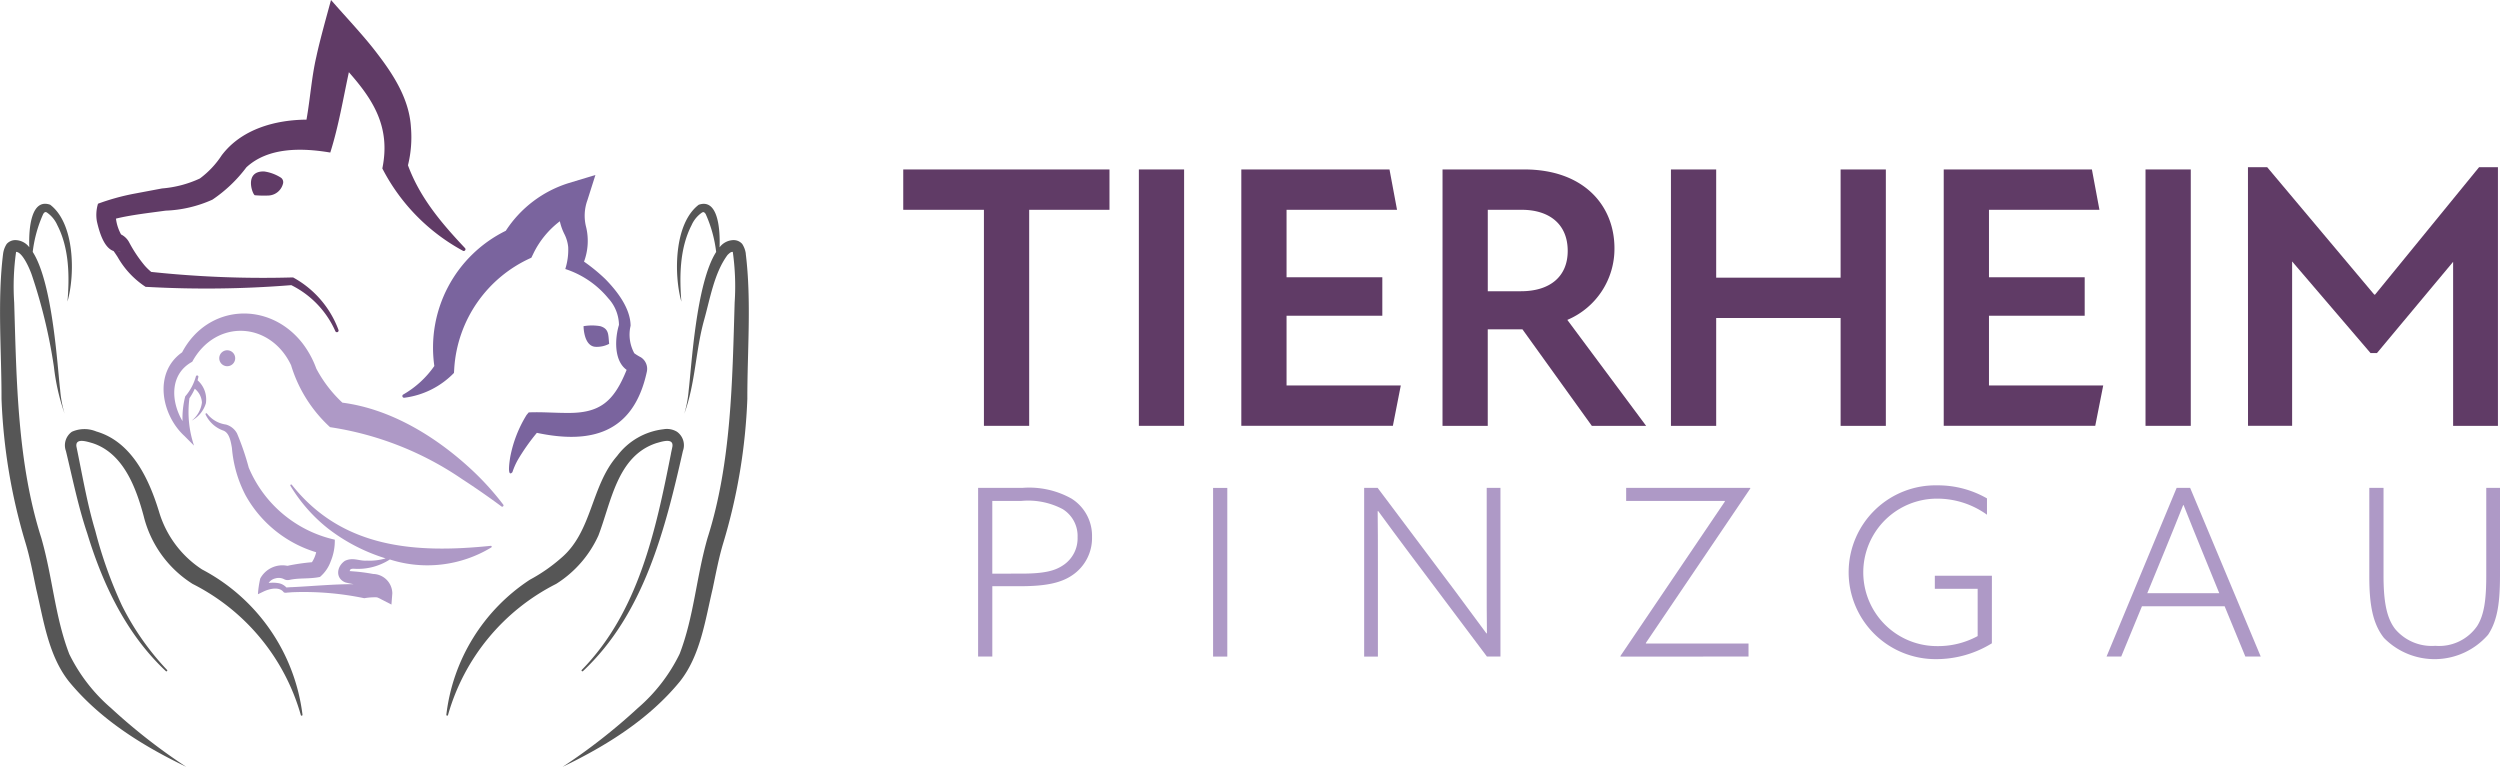 <?xml version="1.0" encoding="UTF-8"?>
<svg xmlns="http://www.w3.org/2000/svg" xmlns:xlink="http://www.w3.org/1999/xlink" id="Group_17" data-name="Group 17" width="251" height="76.988" viewBox="0 0 251 76.988">
  <defs>
    <clipPath id="clip-path">
      <rect id="Rectangle_126" data-name="Rectangle 126" width="251" height="76.988" fill="none"></rect>
    </clipPath>
  </defs>
  <path id="Path_69" data-name="Path 69" d="M413.9,80.179h-8.1v-4.05h20.706v4.05h-8.063v21.69H413.9Z" transform="translate(-315.114 -59.115)" fill="#603b66"></path>
  <rect id="Rectangle_123" data-name="Rectangle 123" width="4.542" height="25.741" transform="translate(114.342 17.013)" fill="#603b66"></rect>
  <path id="Path_70" data-name="Path 70" d="M557.675,76.128h14.877l.757,4.05H562.217v6.776h9.615v3.861h-9.615v7h11.47l-.795,4.05H557.675Z" transform="translate(-433.047 -59.115)" fill="#603b66"></path>
  <g id="Group_16" data-name="Group 16">
    <g id="Group_15" data-name="Group 15" clip-path="url(#clip-path)">
      <path id="Path_71" data-name="Path 71" d="M648.077,76.128h8.214c5.943,0,9.047,3.6,9.047,7.912a7.742,7.742,0,0,1-4.732,7.192l7.911,10.637h-5.451L656.1,92.178h-3.483v9.691h-4.542Zm7.874,12.227c2.877,0,4.694-1.439,4.694-4.05,0-2.726-1.893-4.126-4.618-4.126h-3.407v8.177Z" transform="translate(-503.247 -59.115)" fill="#603b66"></path>
      <path id="Path_72" data-name="Path 72" d="M767.729,91.043H755.237V101.87h-4.542V76.129h4.542V86.993h12.492V76.129h4.542V101.87h-4.542Z" transform="translate(-582.932 -59.116)" fill="#603b66"></path>
      <path id="Path_73" data-name="Path 73" d="M873.247,76.128h14.877l.757,4.05H877.79v6.776H887.4v3.861H877.79v7h11.47l-.8,4.05H873.247Z" transform="translate(-678.097 -59.115)" fill="#603b66"></path>
      <rect id="Rectangle_124" data-name="Rectangle 124" width="4.543" height="25.741" transform="translate(215.41 17.013)" fill="#603b66"></rect>
      <path id="Path_74" data-name="Path 74" d="M1009.927,75.112h1.931l10.751,12.795h.076l10.447-12.795h1.893V101.08h-4.5V84.613l-7.647,9.161h-.643l-7.874-9.2v16.5h-4.429Z" transform="translate(-784.232 -58.326)" fill="#603b66"></path>
      <path id="Path_75" data-name="Path 75" d="M439.427,219.2h4.421a8.684,8.684,0,0,1,4.958,1.076,4.4,4.4,0,0,1,2.058,3.836,4.494,4.494,0,0,1-1.988,3.859c-1.263.865-2.97,1.1-5.286,1.1h-2.737v7.063h-1.427Zm4.327,8.607c2.409,0,3.438-.3,4.28-.889a3.227,3.227,0,0,0,1.38-2.76,3.164,3.164,0,0,0-1.5-2.83,7.411,7.411,0,0,0-4.163-.819h-2.9v7.3Z" transform="translate(-341.225 -170.215)" fill="#ae99c6"></path>
      <rect id="Rectangle_125" data-name="Rectangle 125" width="1.427" height="16.934" transform="translate(121.794 48.987)" fill="#ae99c6"></rect>
      <path id="Path_76" data-name="Path 76" d="M612.866,236.136V219.2h1.357l7.742,10.315c1.122,1.5,2.1,2.83,3.181,4.3l.047-.023c-.023-1.637-.023-3.368-.023-5.075V219.2h1.38v16.934h-1.357l-7.742-10.315c-1.123-1.5-2.105-2.83-3.181-4.3l-.047.024c.023,1.637.023,3.368.023,5.075v9.519Z" transform="translate(-475.905 -170.215)" fill="#ae99c6"></path>
      <path id="Path_77" data-name="Path 77" d="M727.993,236.135l-.023-.047,10.5-15.53-.023-.047h-9.894V219.2H741l.023.047-10.5,15.53.023.047h10.291v1.31Z" transform="translate(-565.286 -170.215)" fill="#ae99c6"></path>
      <path id="Path_78" data-name="Path 78" d="M845.06,233.909a10.612,10.612,0,0,1-5.613,1.59,8.725,8.725,0,1,1,.14-17.448,9.888,9.888,0,0,1,4.982,1.31V221a8.543,8.543,0,0,0-5.029-1.614,7.4,7.4,0,1,0,.023,14.805,8.32,8.32,0,0,0,4.07-1.006v-4.748h-4.3v-1.31h5.73Z" transform="translate(-645.076 -169.322)" fill="#ae99c6"></path>
      <path id="Path_79" data-name="Path 79" d="M953.419,219.2h1.357l7.087,16.934h-1.544l-2.081-5.052h-8.3l-2.082,5.052h-1.474Zm2.573,6.385c-.632-1.544-1.263-3.111-1.871-4.654h-.047c-.585,1.474-1.169,2.924-1.871,4.631l-1.731,4.21H957.7Z" transform="translate(-734.885 -170.215)" fill="#ae99c6"></path>
      <path id="Path_80" data-name="Path 80" d="M1077.566,227.95c0,2.713-.234,4.537-1.193,5.988a7.118,7.118,0,0,1-10.455.327c-1.169-1.473-1.473-3.462-1.473-6.175V219.2h1.427v8.771c0,2.55.281,4.257,1.169,5.4a4.8,4.8,0,0,0,4.023,1.684,4.646,4.646,0,0,0,4.21-1.988c.725-1.146.912-2.736.912-5.052V219.2h1.38Z" transform="translate(-826.566 -170.215)" fill="#ae99c6"></path>
      <path id="Path_81" data-name="Path 81" d="M86.3,146.09a13.906,13.906,0,0,0,3.9,6.18,31.869,31.869,0,0,1,13.26,5.216q2,1.3,3.952,2.744c.116.092.266-.069.181-.179a27.672,27.672,0,0,0-3.306-3.626c-3.534-3.248-8.024-5.99-12.848-6.616a12.957,12.957,0,0,1-2.618-3.417,9.5,9.5,0,0,0-1.353-2.5c-3.337-4.334-9.549-4-12.12.866-2.906,2.035-2.085,6.287.249,8.413l.946.951a10.612,10.612,0,0,1-.461-4.754,5.464,5.464,0,0,0,.535-.956,1.9,1.9,0,0,1,.721,1.388,2.746,2.746,0,0,1-1.028,1.814,2.922,2.922,0,0,0,1.425-1.745,2.567,2.567,0,0,0-.835-2.306l0,0c.028-.113.061-.225.082-.34a.128.128,0,0,0-.249-.056,5.115,5.115,0,0,1-1.072,2.012,8.831,8.831,0,0,0-.272,2.481c-1.193-2-1.289-4.731.975-5.956,2.387-4.367,7.879-4.031,9.94.379" transform="translate(-57.064 -109.383)" fill="#ae99c6"></path>
      <path id="Path_82" data-name="Path 82" d="M107.225,201.239a5.9,5.9,0,0,0,3.62-.93,12.37,12.37,0,0,0,10.189-1.21.088.088,0,0,0-.057-.16c-7.527.771-14.9.284-19.969-6.122a.085.085,0,0,0-.141.1,15.977,15.977,0,0,0,3.766,4.281,18.2,18.2,0,0,0,5.788,3,5.6,5.6,0,0,1-1.885.225c-.785.059-1.368-.364-2.2.022-.857.584-.969,1.765.042,2.166.272.072.545.126.817.178-2-.007-4.306.214-6.2.3-.121,0-.375.021-.539.029a1.4,1.4,0,0,0-.832-.437,3.408,3.408,0,0,0-.949-.013,1.1,1.1,0,0,1,.669-.456,1.2,1.2,0,0,1,.941.108.817.817,0,0,0,.514.033c1.01-.214,1.941-.066,3.029-.29a3.673,3.673,0,0,0,1.08-1.567,5.353,5.353,0,0,0,.41-2.174,12.307,12.307,0,0,1-8.641-7.235,26.474,26.474,0,0,0-1.173-3.427,1.817,1.817,0,0,0-1.122-.9,2.884,2.884,0,0,1-1.894-1.1.086.086,0,0,0-.147.085,3.1,3.1,0,0,0,1.828,1.639c.539.248.694.972.819,1.719a12.436,12.436,0,0,0,1.36,4.742,12.108,12.108,0,0,0,7.1,5.739,3.059,3.059,0,0,1-.426,1,20.741,20.741,0,0,0-2.466.362,2.524,2.524,0,0,0-2.724,1.279A9.77,9.77,0,0,0,97.6,203.8l.586-.282c.6-.279,1.561-.507,2,.078.138.1.31.033.454.033l.388-.03a29.666,29.666,0,0,1,7.247.6,6.059,6.059,0,0,1,1.281-.089,3.444,3.444,0,0,1,.449.213l1,.513.088-1.134a1.974,1.974,0,0,0-1.924-1.938,18.025,18.025,0,0,0-2.024-.262c-.012,0-.252-.023-.338-.025a1.588,1.588,0,0,1,.08-.168c.011-.028.126-.074.33-.071m-6.506-.28.023.006c.049.015.007,0,.007,0-.036-.01-.073-.012-.108-.02a.6.6,0,0,1,.078.01m-.3.008h0" transform="translate(-71.704 -144.138)" fill="#ae99c6"></path>
      <path id="Path_83" data-name="Path 83" d="M98.821,157.524a.8.8,0,1,0,1.121.189.8.8,0,0,0-1.121-.189" transform="translate(-76.475 -122.206)" fill="#ae99c6"></path>
      <path id="Path_84" data-name="Path 84" d="M6.946,136.754c-1.437-3.747-1.653-7.646-2.8-11.636-2.4-7.517-2.487-15.806-2.721-23.627A24.772,24.772,0,0,1,1.615,96.4c.575,0,1.252,1.408,1.558,2.256a53.324,53.324,0,0,1,2.24,9.282,21.454,21.454,0,0,0,1.072,4.7,11.33,11.33,0,0,1-.442-2.358c-.273-2.212-.727-10.718-2.758-13.877a12.941,12.941,0,0,1,1.065-3.835c.162-.172.139-.19.328-.143a3.015,3.015,0,0,1,1.078,1.294c1.2,2.334,1.231,5.144,1.018,7.67.772-2.7.74-7.845-1.74-9.726-1.9-.661-2.167,2.341-2.092,4.275A1.787,1.787,0,0,0,1.5,95.216a1.164,1.164,0,0,0-.828.388,2.377,2.377,0,0,0-.36.975c-.587,4.733-.15,9.831-.16,14.581A57.468,57.468,0,0,0,2.557,125.6c.444,1.463.741,3.048,1.07,4.616.75,3.147,1.218,6.686,3.291,9.31,3.131,3.817,7.387,6.453,11.772,8.569a58.5,58.5,0,0,1-7.549-5.9,17.005,17.005,0,0,1-4.2-5.446" transform="translate(0 -71.11)" fill="#565656"></path>
      <path id="Path_85" data-name="Path 85" d="M42.964,206.85a10.468,10.468,0,0,1-4.315-5.788c-1-3.273-2.724-7.028-6.3-8.064a3.1,3.1,0,0,0-2.45.028,1.663,1.663,0,0,0-.6,1.936c.669,2.768,1.23,5.563,2.139,8.267,1.558,5.125,3.938,10.124,7.891,13.829.077.082.2-.05.121-.12a26.882,26.882,0,0,1-4.539-6.489,43.536,43.536,0,0,1-2.661-7.466c-.835-2.778-1.31-5.65-1.9-8.486-.109-.9,1.119-.465,1.629-.324,3.073,1.007,4.349,4.431,5.123,7.31a11.214,11.214,0,0,0,4.919,6.822,21.235,21.235,0,0,1,10.862,13.172.086.086,0,0,0,.167-.033A19.129,19.129,0,0,0,42.964,206.85" transform="translate(-22.679 -149.678)" fill="#565656"></path>
      <path id="Path_86" data-name="Path 86" d="M271.19,96.578a2.373,2.373,0,0,0-.36-.975,1.141,1.141,0,0,0-.829-.388,1.792,1.792,0,0,0-1.446.728c.076-1.934-.189-4.937-2.092-4.276-2.484,1.888-2.505,7.012-1.742,9.727-.2-2.52-.179-5.338,1.021-7.671a3.012,3.012,0,0,1,1.079-1.294c.189-.046.166-.028.328.143a12.933,12.933,0,0,1,1.065,3.836c-2.032,3.157-2.482,11.653-2.758,13.876a11.333,11.333,0,0,1-.442,2.358c1.115-3.017,1.128-6.326,1.992-9.414.616-2.193,1.01-4.7,2.348-6.518.234-.23.37-.332.53-.307a24.794,24.794,0,0,1,.186,5.087c-.234,7.817-.323,16.115-2.721,23.627-1.144,3.99-1.36,7.889-2.8,11.636a17,17,0,0,1-4.2,5.446,58.478,58.478,0,0,1-7.549,5.9c4.385-2.116,8.641-4.752,11.772-8.569,2.073-2.624,2.542-6.163,3.291-9.31.33-1.569.626-3.153,1.071-4.616a57.479,57.479,0,0,0,2.41-14.443c-.009-4.744.427-9.856-.16-14.581" transform="translate(-196.311 -71.109)" fill="#565656"></path>
      <path id="Path_87" data-name="Path 87" d="M215.766,203.525c1.314-3.382,1.879-8.023,5.828-9.336.5-.135,1.742-.583,1.629.324-.017.113-.135.629-.148.73-1.522,7.708-3.272,15.906-8.955,21.712-.076.079.047.192.121.119,6.114-5.737,8.243-14.195,10.031-22.1a1.662,1.662,0,0,0-.6-1.936,1.966,1.966,0,0,0-1.352-.246,6.778,6.778,0,0,0-4.649,2.68c-2.646,3.026-2.481,7.588-5.62,10.246a16.728,16.728,0,0,1-3.141,2.18,18.836,18.836,0,0,0-8.388,13.558c-.016.1.145.127.167.033a21.235,21.235,0,0,1,10.862-13.172,11.2,11.2,0,0,0,4.214-4.8" transform="translate(-155.71 -149.695)" fill="#565656"></path>
      <path id="Path_88" data-name="Path 88" d="M183.954,97.784a9.641,9.641,0,0,1-3.124,2.859.175.175,0,0,0,.1.323,8.406,8.406,0,0,0,5-2.494l.032-.51A13.078,13.078,0,0,1,193.7,86.906l.223-.461a8.977,8.977,0,0,1,2.637-3.2,5.447,5.447,0,0,0,.454,1.28,3.718,3.718,0,0,1,.386,1.314,6.416,6.416,0,0,1-.293,2.2,9.308,9.308,0,0,1,4.31,2.933,4.047,4.047,0,0,1,1.08,2.678c-.4,1.3-.544,3.574.769,4.514-1.295,3.216-2.7,4.375-6.029,4.323-1.239,0-2.516-.108-3.8-.053l-.221.264a12.414,12.414,0,0,0-1.64,4.237c-.042.271-.349,2.115.223,1.5a6.99,6.99,0,0,1,.544-1.236,20.667,20.667,0,0,1,1.91-2.711c5.308,1.121,9.674.145,11.035-6.106a1.377,1.377,0,0,0-.591-1.479,4.976,4.976,0,0,1-.662-.406,3.912,3.912,0,0,1-.371-2.763c-.016-1.778-1.386-3.513-2.553-4.7a17.892,17.892,0,0,0-2.123-1.737,5.961,5.961,0,0,0,.21-3.471,4.566,4.566,0,0,1,.129-2.692l.805-2.536-2.708.821a11.669,11.669,0,0,0-6.29,4.781,13.072,13.072,0,0,0-7.173,13.588m19.662.664c.032.027-.055-.033-.072-.053,0,0,0-.009-.007-.012.032.025.067.053.08.065" transform="translate(-140.352 -61.03)" fill="#7a649e"></path>
      <path id="Path_89" data-name="Path 89" d="M264.742,148.041c-.1-.9.009-1.5-.892-1.773a4.973,4.973,0,0,0-1.679,0s0,1.977,1.175,2.071a2.665,2.665,0,0,0,1.4-.3" transform="translate(-203.582 -113.52)" fill="#7a649e"></path>
      <path id="Path_90" data-name="Path 90" d="M45.011,25.2c.137.184.314.456.4.586a8.714,8.714,0,0,0,2.607,2.871l.215.145.2.006a107.162,107.162,0,0,0,14.422-.179,9.409,9.409,0,0,1,4.426,4.625.17.17,0,0,0,.315-.127A9.915,9.915,0,0,0,63.119,27.9l-.08-.044-.118,0A105.782,105.782,0,0,1,48.792,27.3a6.015,6.015,0,0,1-.635-.614,13.392,13.392,0,0,1-1.585-2.366,1.846,1.846,0,0,0-.805-.781,4.444,4.444,0,0,1-.514-1.589c1.53-.379,3.556-.6,4.976-.8a12.535,12.535,0,0,0,4.712-1.107A14.109,14.109,0,0,0,58.347,16.8c2.2-2.037,5.585-1.964,8.424-1.484.835-2.643,1.284-5.359,1.866-8.068,2.4,2.728,4.221,5.473,3.36,9.664a19.605,19.605,0,0,0,8.091,8.265.173.173,0,0,0,.217-.262c-2.387-2.528-4.54-5.076-5.735-8.321a11.726,11.726,0,0,0,.3-3.806c-.167-2.843-1.761-5.3-3.418-7.453-1.3-1.72-3.184-3.7-4.607-5.335-.434,1.6-1.13,4.079-1.47,5.682-.481,2.057-.616,4.225-.993,6.33-3.155.023-6.537.958-8.515,3.585a9.035,9.035,0,0,1-2.188,2.323,11.107,11.107,0,0,1-3.8,1l-2.916.549a22.918,22.918,0,0,0-3.512.984,3.827,3.827,0,0,0-.11,1.784c.213.91.652,2.611,1.663,2.963m.451.066a1.424,1.424,0,0,0,.276-.043.656.656,0,0,1-.276.043m-.1-1.778c-.024,0-.048,0-.073.009.025,0,.048-.008.073-.009" transform="translate(-33.611)" fill="#603b66"></path>
      <path id="Path_91" data-name="Path 91" d="M114.076,77.029c-2.054-.063-1.18,2.324-.941,2.387a10.442,10.442,0,0,0,1.406.027,1.574,1.574,0,0,0,1.414-1.162.559.559,0,0,0-.189-.62,4.2,4.2,0,0,0-1.69-.631" transform="translate(-87.549 -59.814)" fill="#603b66"></path>
    </g>
  </g>
</svg>
